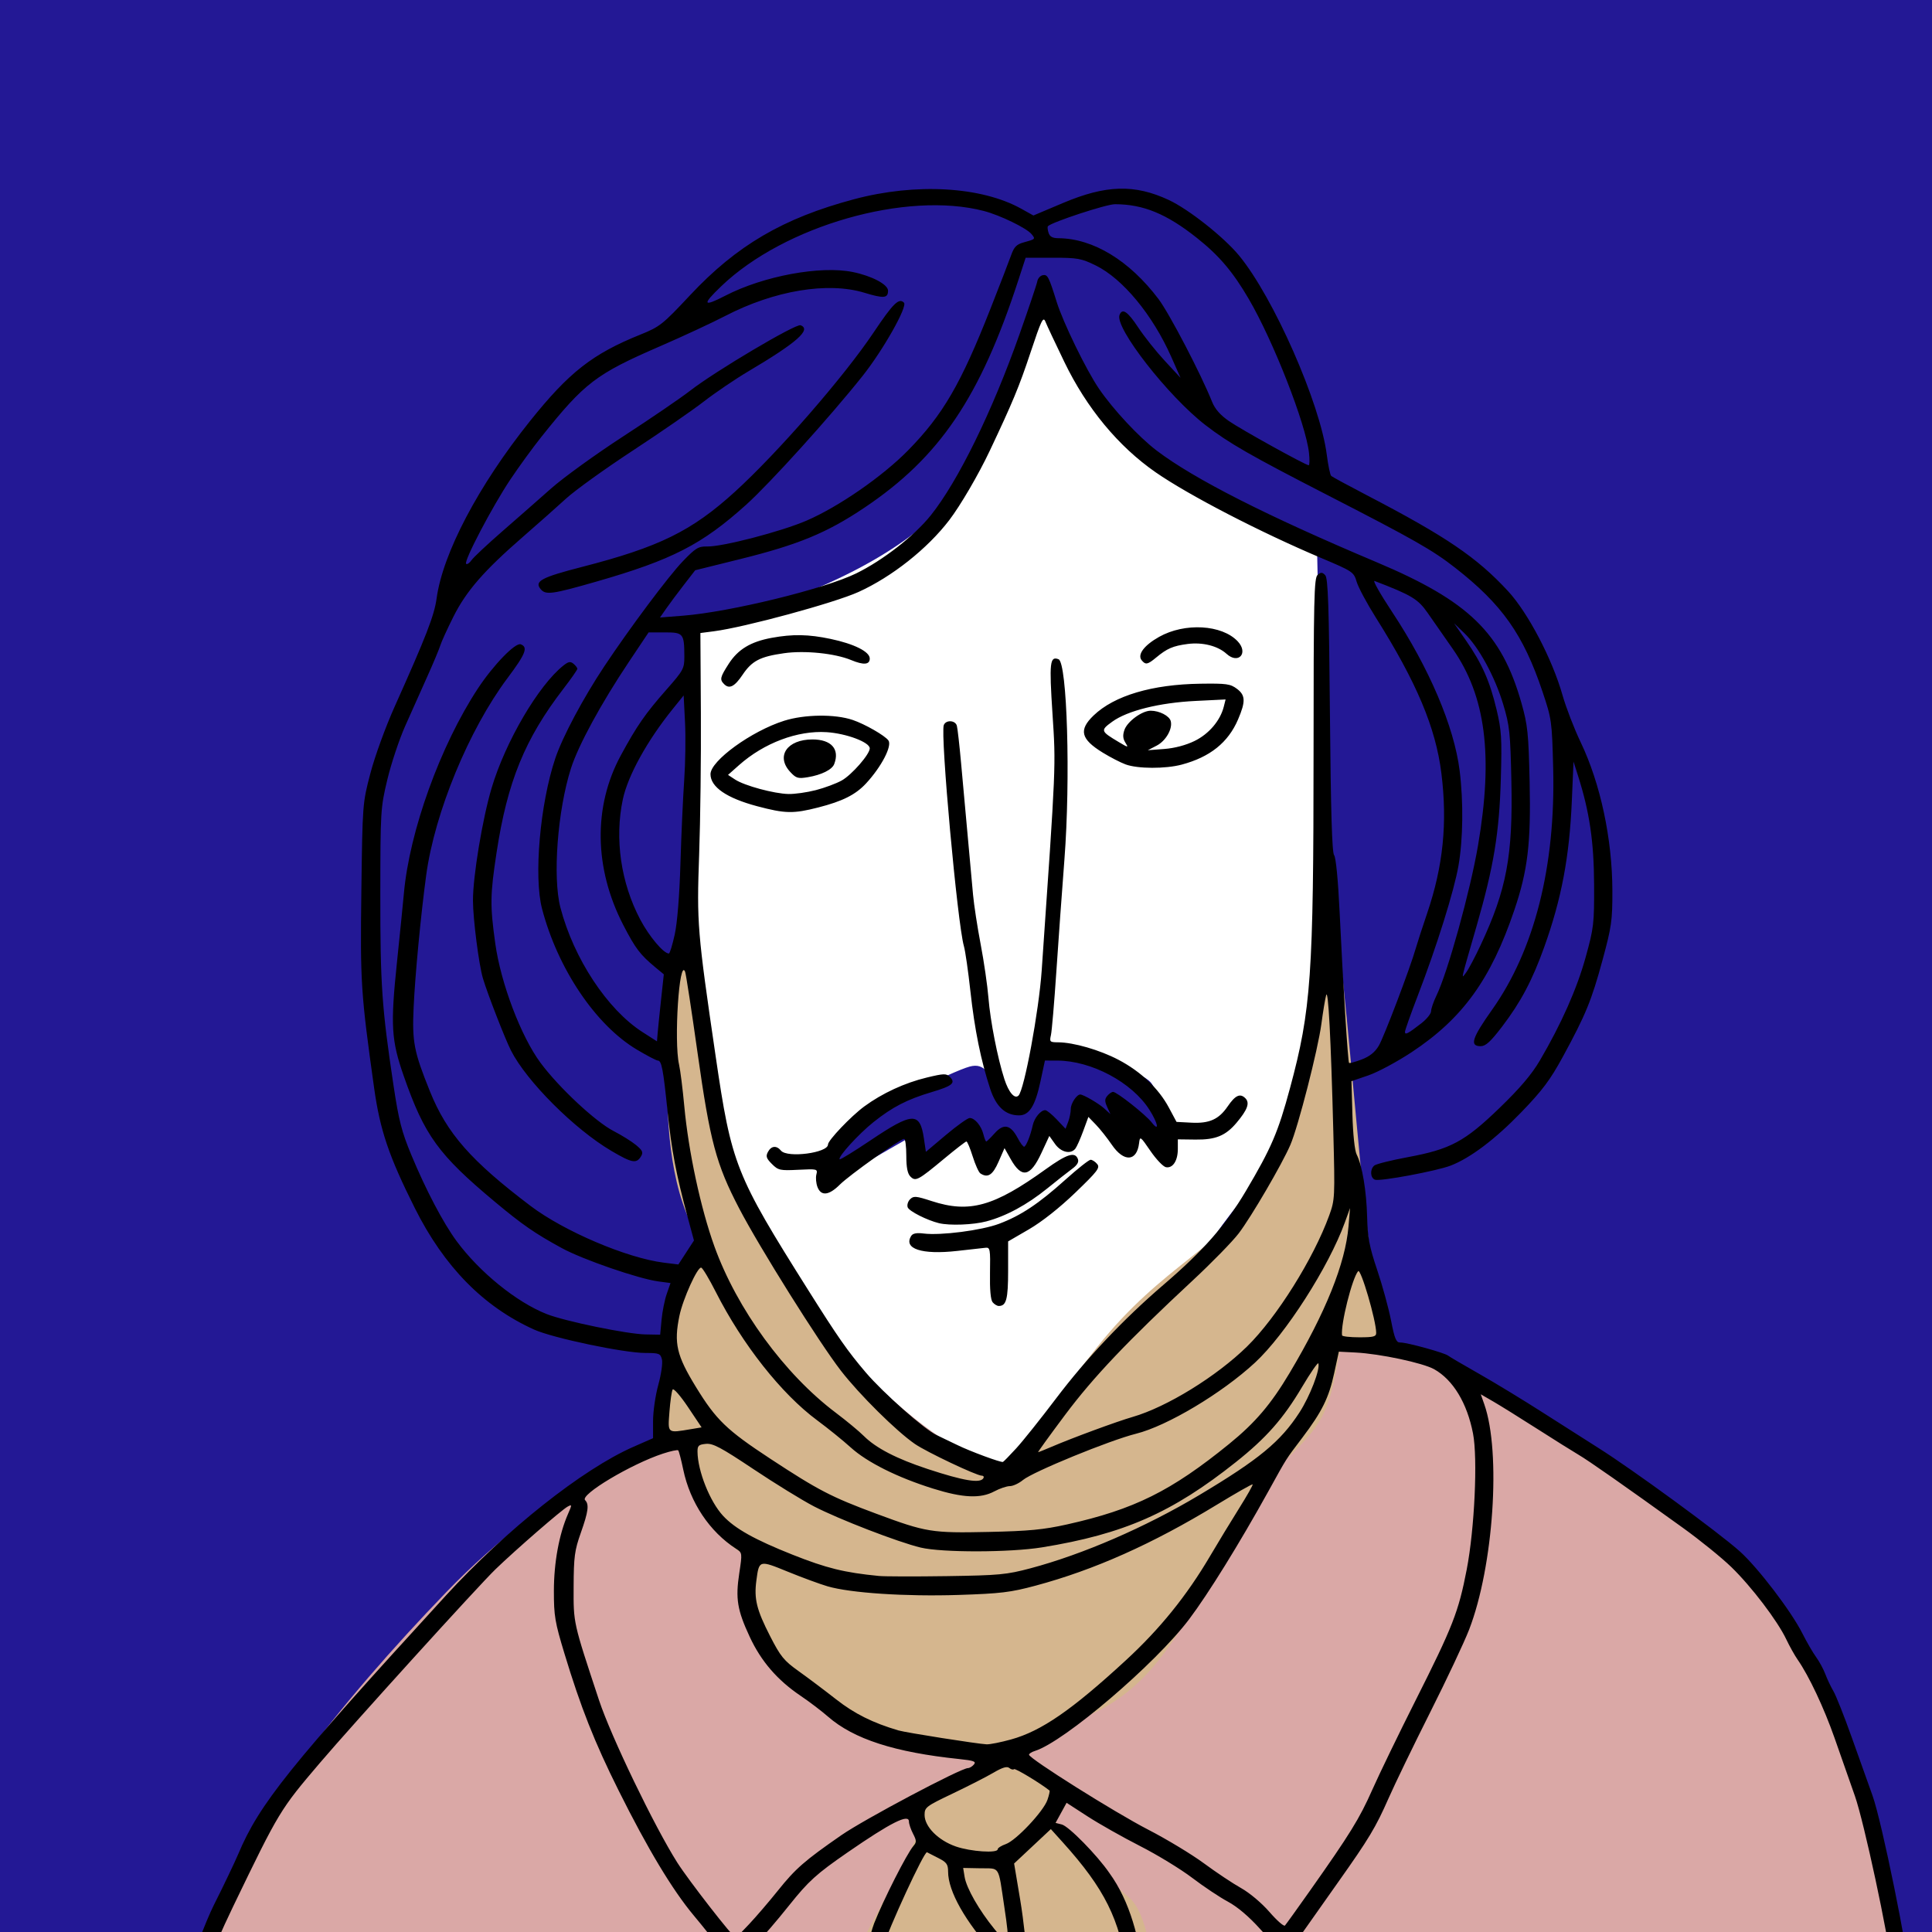 <?xml version="1.0" encoding="UTF-8" standalone="no"?>
<svg
   xmlns:dc="http://purl.org/dc/elements/1.1/"
   xmlns:cc="http://creativecommons.org/ns#"
   xmlns:rdf="http://www.w3.org/1999/02/22-rdf-syntax-ns#"
   xmlns:svg="http://www.w3.org/2000/svg"
   xmlns="http://www.w3.org/2000/svg"
   viewBox="0 0 740 740"
   height="740"
   width="740"
   id="svg2"
   version="1.1">
  <defs
     id="defs6" />
  <rect
     y="-36.059"
     x="-18.814"
     height="841.907"
     width="801.144"
     id="rect4557"
     style="fill:#231895;fill-opacity:1;stroke:none;stroke-width:37.795;stroke-linecap:square;stroke-miterlimit:4;stroke-dasharray:none;stroke-opacity:1" />
  <rect
     y="44.908"
     x="876.625"
     height="77.602"
     width="89.797"
     id="rect4500"
     style="fill:#bdb0d3;fill-opacity:1;stroke:none;stroke-width:37.795;stroke-linecap:square;stroke-miterlimit:4;stroke-dasharray:none;stroke-opacity:1" />
  <rect
     y="141.198"
     x="876.625"
     height="77.602"
     width="89.797"
     id="rect4500-9"
     style="fill:#afbcd0;fill-opacity:1;stroke:none;stroke-width:37.795;stroke-linecap:square;stroke-miterlimit:4;stroke-dasharray:none;stroke-opacity:1" />
  <rect
     y="237.488"
     x="876.625"
     height="77.602"
     width="89.797"
     id="rect4500-3"
     style="fill:#b5c5a5;fill-opacity:1;stroke:none;stroke-width:37.795;stroke-linecap:square;stroke-miterlimit:4;stroke-dasharray:none;stroke-opacity:1" />
  <rect
     y="333.777"
     x="876.625"
     height="77.602"
     width="89.797"
     id="rect4500-94"
     style="fill:#d8c88e;fill-opacity:1;stroke:none;stroke-width:37.795;stroke-linecap:square;stroke-miterlimit:4;stroke-dasharray:none;stroke-opacity:1" />
  <rect
     y="430.067"
     x="876.625"
     height="77.602"
     width="89.797"
     id="rect4500-8"
     style="fill:#d5b68e;fill-opacity:1;stroke:none;stroke-width:37.795;stroke-linecap:square;stroke-miterlimit:4;stroke-dasharray:none;stroke-opacity:1" />
  <rect
     y="526.357"
     x="876.625"
     height="77.602"
     width="89.797"
     id="rect4500-33"
     style="fill:#daa8a6;fill-opacity:1;stroke:none;stroke-width:37.795;stroke-linecap:square;stroke-miterlimit:4;stroke-dasharray:none;stroke-opacity:1" />
  <rect
     y="622.647"
     x="876.625"
     height="77.602"
     width="89.797"
     id="rect4500-33-4"
     style="fill:#3698e0;fill-opacity:1;stroke:none;stroke-width:37.795;stroke-linecap:square;stroke-miterlimit:4;stroke-dasharray:none;stroke-opacity:1" />
  <rect
     y="718.937"
     x="876.625"
     height="77.602"
     width="89.797"
     id="rect4500-33-4-9"
     style="fill:#231895;fill-opacity:1;stroke:none;stroke-width:37.795;stroke-linecap:square;stroke-miterlimit:4;stroke-dasharray:none;stroke-opacity:1" />
  <rect
     y="-36.059"
     x="-18.814"
     height="841.907"
     width="418.602"
     id="rect4557-3"
     style="fill:#000000;fill-opacity:0;stroke:none;stroke-width:27.32;stroke-linecap:square;stroke-miterlimit:4;stroke-dasharray:none;stroke-opacity:1" />
  <rect
     y="-36.059"
     x="-18.814"
     height="841.907"
     width="418.602"
     id="rect4557-3-9"
     style="fill:#231895;fill-opacity:1;stroke:none;stroke-width:27.32;stroke-linecap:square;stroke-miterlimit:4;stroke-dasharray:none;stroke-opacity:1" />
  <path
     style="opacity:1;fill:#231895;fill-opacity:1;stroke:none;stroke-width:1;stroke-linecap:butt;stroke-linejoin:miter;stroke-miterlimit:4;stroke-dasharray:none;stroke-dashoffset:0;stroke-opacity:1;paint-order:fill markers stroke"
     d="M 399.096,85.926 C 382.467,77.057 332.58,49.342 264.955,114.75 c -26.606,18.846 -47.67,13.303 -88.688,107.534 -41.018,94.231 -46.561,126.38 -37.692,171.833 8.869,45.453 8.869,60.973 32.149,84.254 23.281,23.281 11.086,42.127 75.385,39.91 64.299,-2.217 269.39,-62.082 298.213,-69.842 28.824,-7.76 50.996,-9.977 62.082,-64.299 11.086,-54.321 14.412,-73.168 0,-110.86 -14.412,-37.692 -37.692,-66.516 -96.448,-89.797 -6.652,-19.955 -9.977,-90.905 -54.321,-99.774 -44.344,-8.869 -56.539,2.217 -56.539,2.217 z"
     id="path4647" />
  <path
     style="opacity:1;fill:#daa8a6;fill-opacity:1;stroke:none;stroke-width:1;stroke-linecap:butt;stroke-linejoin:miter;stroke-miterlimit:4;stroke-dasharray:none;stroke-dashoffset:0;stroke-opacity:1;paint-order:fill markers stroke"
     d="m 260.254,548.729 c -9.407,4.703 -48.602,18.814 -89.364,61.144 -40.763,42.331 -78.39,89.364 -94.068,133.263 -15.678,43.898 -18.814,45.466 -14.11,51.737 4.703,6.271 669.449,1.568 669.449,1.568 0,0 -9.407,-98.771 -18.814,-117.585 -9.407,-18.814 -18.814,-68.983 -79.958,-108.178 -61.144,-39.195 -97.203,-61.144 -117.585,-61.144 -20.381,0 -255.551,39.195 -255.551,39.195 z"
     id="path4653" />
  <path
     style="opacity:1;fill:#ffffff;fill-opacity:1;stroke:none;stroke-width:1;stroke-linecap:butt;stroke-linejoin:miter;stroke-miterlimit:4;stroke-dasharray:none;stroke-dashoffset:0;stroke-opacity:1;paint-order:fill markers stroke"
     d="m 266.064,241.13 c -2.217,14.412 -2.217,74.276 -1.109,117.512 1.109,43.235 11.086,64.299 14.412,85.362 3.326,21.063 44.344,93.122 104.208,119.729 25.498,-27.715 67.625,-69.842 82.036,-90.905 14.412,-21.063 35.475,-37.692 38.801,-84.254 3.326,-46.561 0,-180.702 0,-180.702 0,0 -74.276,-32.149 -75.385,-39.91 -1.109,-7.76 -27.715,-50.996 -28.824,-56.539 -1.109,-5.543 -7.76,16.629 -15.52,39.91 -7.76,23.281 -15.52,62.082 -118.62,89.797 z"
     id="path4649" />
  <path
     style="opacity:1;fill:#d5b68e;fill-opacity:1;stroke:none;stroke-width:1;stroke-linecap:butt;stroke-linejoin:miter;stroke-miterlimit:4;stroke-dasharray:none;stroke-dashoffset:0;stroke-opacity:1;paint-order:fill markers stroke"
     d="m 260.521,356.425 c -1.109,13.303 -14.412,85.362 7.76,118.62 -1.109,8.869 -9.977,1.109 -12.195,32.149 -2.217,31.041 -6.652,37.692 -3.326,43.235 3.326,5.543 16.629,2.217 16.629,2.217 0,0 -11.086,6.652 -3.326,22.172 7.76,15.52 19.955,21.063 19.955,21.063 0,0 -7.76,13.303 4.434,33.258 12.195,19.955 32.149,35.475 60.973,39.91 28.824,4.434 33.258,2.217 19.955,9.977 -13.303,7.76 -19.955,7.76 -18.846,18.846 1.109,11.086 -62.082,100.883 -31.041,98.665 31.041,-2.217 119.729,4.434 119.729,4.434 0,0 5.543,-62.082 -8.869,-74.276 -14.412,-12.195 -28.824,-29.932 -28.824,-29.932 0,0 9.977,-6.652 2.217,-13.303 -7.76,-6.652 -25.498,-2.217 -17.738,-13.303 7.76,-11.086 29.932,-5.543 52.104,-29.932 22.172,-24.389 29.932,-59.864 48.778,-77.602 18.846,-17.738 19.955,-21.063 24.389,-45.453 6.652,-3.326 18.846,0 18.846,0 0,0 -4.434,-17.738 -7.76,-41.018 -3.326,-23.281 -9.977,-111.969 -13.303,-125.272 -7.76,46.561 -9.977,76.493 -26.606,101.991 -16.629,25.498 -38.801,31.041 -64.299,63.19 -25.498,32.149 -35.475,50.996 -35.475,50.996 0,0 -33.258,-13.303 -44.344,-26.606 -11.086,-13.303 -57.647,-74.276 -63.19,-103.1 -5.543,-28.824 -16.629,-80.928 -16.629,-80.928 z"
     id="path4651" />
  <path
     style="opacity:1;fill:#231895;fill-opacity:1;stroke:none;stroke-width:1;stroke-linecap:butt;stroke-linejoin:miter;stroke-miterlimit:4;stroke-dasharray:none;stroke-dashoffset:0;stroke-opacity:1;paint-order:fill markers stroke"
     d="m 317.614,441.787 c 14.966,-16.629 47.67,-31.595 53.767,-33.258 6.097,-1.663 7.206,3.326 12.195,8.869 4.989,5.543 6.097,12.749 9.423,4.989 3.326,-7.76 4.989,-18.292 4.989,-18.292 0,0 38.247,3.326 43.235,11.086 4.989,7.76 7.206,21.618 7.206,21.618 l -16.075,-10.532 -1.109,9.977 -15.52,-12.749 -7.206,14.966 -4.434,-8.314 -9.423,13.303 -7.206,-10.532 -13.303,9.977 -2.772,-8.869 -15.52,11.086 -5.543,-10.532 -29.932,17.183 z"
     id="path4655" />
  <path
     style="fill:#000000"
     d="m 59.93,802.331 c -0.831,-12.987 15.885,-60.494 21.959,-72.611 3.86,-7.7 8.06,-16.475 9.333,-19.5 8.136,-19.336 19.644,-33.668 79.583,-99.113 23.055,-25.173 52.301,-48.37 71.77,-56.926 l 7.561,-3.323 v -6.589 c 0,-3.624 0.905,-9.856 2.012,-13.849 1.107,-3.996 1.733,-8.37 1.392,-9.73 -0.569,-2.267 -1.091,-2.471 -6.338,-2.471 -8.246,0 -35.487,-5.729 -42.644,-8.968 -19.436,-8.796 -34.429,-24.07 -45.679,-46.532 -9.929,-19.826 -13.322,-29.841 -15.583,-46 -5.084,-36.331 -5.349,-40.43 -4.886,-75.563 0.44,-33.353 0.448,-33.466 3.471,-45.001 1.701,-6.491 5.771,-17.677 9.278,-25.5 12.118,-27.026 15.18,-34.921 16.07,-41.436 2.364,-17.303 16.035,-43.264 35.773,-67.937 14.951,-18.688 23.934,-25.727 42.27,-33.118 7.459,-3.007 8.515,-3.843 19.013,-15.061 17.91,-19.137 35.717,-29.562 62.851,-36.795 23.672,-6.311 48.774,-4.871 64.088,3.674 l 4.588,2.56 11.402,-4.813 c 16.397,-6.921 27.341,-7.231 40.422,-1.144 7.617,3.544 21.093,14.192 26.954,21.298 13.209,16.014 31.07,56.573 33.594,76.286 0.525,4.098 1.291,7.755 1.703,8.126 0.412,0.371 6.599,3.723 13.749,7.448 30.312,15.79 41.98,23.715 53.945,36.638 7.664,8.278 16.985,26.069 20.9,39.895 1.333,4.707 4.458,12.807 6.944,18 7.589,15.852 12.112,37.047 12.152,56.942 0.023,11.386 -0.312,13.744 -3.764,26.467 -4.214,15.535 -6.451,20.989 -15.187,37.033 -4.878,8.958 -7.842,12.916 -15.967,21.324 -9.966,10.313 -19.476,17.495 -27.023,20.41 -5.377,2.076 -27.114,6.129 -28.997,5.406 -1.828,-0.701 -1.974,-4.003 -0.241,-5.441 0.694,-0.576 6.431,-2.008 12.75,-3.183 16.455,-3.059 21.839,-5.945 35.234,-18.887 7.775,-7.512 12.285,-12.819 15.401,-18.126 8.23,-14.016 14.202,-27.472 17.533,-39.503 3.146,-11.367 3.318,-12.845 3.254,-28 -0.07,-16.368 -1.749,-27.736 -6.13,-41.5 l -1.751,-5.5 -0.644,15 c -0.924,21.506 -3.94,37.499 -10.563,56 -4.572,12.771 -8.983,21.101 -16.151,30.5 -4.4,5.768 -6.291,7.5 -8.193,7.5 -4.33,0 -3.377,-3.043 4.38,-13.994 16.244,-22.931 24.335,-54.946 23.379,-92.504 -0.459,-18.011 -0.567,-18.789 -4.089,-29.298 -7.321,-21.85 -15.467,-33.402 -33.465,-47.46 -8.7,-6.795 -15.606,-10.723 -49.206,-27.987 -29.295,-15.052 -37.467,-19.743 -46.421,-26.648 -14.254,-10.993 -34.788,-37.293 -32.919,-42.164 1.06,-2.763 3.086,-1.409 7.188,4.805 2.269,3.438 6.839,9.175 10.155,12.75 l 6.029,6.5 -3.544,-8 c -7.148,-16.133 -18.596,-29.982 -28.987,-35.065 -5.466,-2.674 -6.925,-2.935 -16.397,-2.935 h -10.397 l -2.769,8.5 c -14.658,45.002 -30.144,67.895 -59.031,87.269 -14.354,9.627 -25.257,14.134 -47.588,19.672 l -17.182,4.261 -4.378,5.649 c -2.408,3.107 -5.442,7.179 -6.744,9.05 l -2.366,3.402 8.926,-0.704 c 17.897,-1.412 54.068,-10.253 66.208,-16.183 10.208,-4.986 22.361,-14.448 28.608,-22.274 10.457,-13.099 23.45,-39.601 33.897,-69.142 3.598,-10.175 6.698,-19.395 6.889,-20.489 0.191,-1.094 1.124,-2.138 2.074,-2.321 1.853,-0.357 2.3,0.498 5.333,10.21 2.491,7.977 11.322,26.104 16.205,33.266 5.401,7.922 15.257,18.494 22.08,23.684 14.272,10.857 42.277,25.076 84.131,42.714 35.497,14.96 47.999,27.108 55.621,54.049 2.381,8.414 2.703,11.534 3.118,30.119 0.527,23.629 -0.714,33.993 -5.901,49.267 -8.987,26.467 -19.767,41.374 -39.238,54.26 -5.555,3.676 -13.025,7.686 -16.6,8.91 l -6.5,2.225 0.365,12.802 c 0.218,7.66 0.875,13.807 1.636,15.302 2.117,4.163 3.752,13.965 4.005,24 0.197,7.862 0.86,11.343 3.84,20.186 1.981,5.877 4.359,14.54 5.285,19.25 1.451,7.387 1.962,8.564 3.713,8.564 2.548,0 16.811,3.939 18.157,5.015 0.55,0.439 5.913,3.586 11.918,6.991 6.005,3.406 17.03,10.113 24.5,14.904 7.47,4.792 16.957,10.832 21.082,13.424 12.991,8.161 46.211,32.448 54.235,39.651 6.957,6.245 19.659,22.881 23.927,31.337 1.715,3.398 4.108,7.528 5.318,9.178 1.21,1.65 2.792,4.575 3.515,6.5 0.723,1.925 2.117,4.857 3.096,6.516 0.98,1.659 4.106,9.534 6.947,17.5 2.841,7.966 6.463,18.115 8.049,22.552 3.577,10.008 13.705,59.833 14.571,71.683 l -0.928,40.89 h -3.088 c -3.401,0 -1.617,-31.483 -3.198,-46.64 -1.287,-12.338 -10.613,-55.833 -14.107,-65.794 -1.969,-5.613 -5.474,-15.605 -7.79,-22.206 -4.071,-11.604 -9.823,-23.816 -14.133,-30.006 -1.147,-1.647 -3.12,-5.176 -4.386,-7.841 -3.356,-7.069 -13.331,-20.184 -21.032,-27.653 -3.686,-3.575 -12.056,-10.352 -18.599,-15.061 -22.894,-16.474 -35.93,-25.602 -39.897,-27.937 -2.2,-1.295 -9.4,-5.806 -16,-10.026 -6.6,-4.22 -14.131,-8.905 -16.736,-10.411 l -4.736,-2.739 1.352,3.837 c 6.488,18.41 3.549,62.061 -5.81,86.296 -1.86,4.817 -8.567,19.059 -14.904,31.65 -6.337,12.59 -13.527,27.444 -15.976,33.007 -4.891,11.106 -7.49,15.429 -19.272,32.057 -4.354,6.145 -10.149,14.357 -12.878,18.25 -6.726,9.594 -8.161,9.566 -17.052,-0.328 -4.24,-4.718 -8.71,-8.505 -12.32,-10.436 -3.117,-1.667 -9.267,-5.769 -13.667,-9.116 -4.4,-3.347 -13.4,-8.836 -20,-12.199 -6.6,-3.363 -15.626,-8.461 -20.057,-11.331 l -8.057,-5.217 -2.111,3.853 -2.111,3.853 2.393,0.601 c 2.658,0.667 13.531,11.749 18.178,18.527 16.162,22.232 13.787,57.055 16.132,78.045 l 0.587,5.25 h -3.534 c -2.15,0 -3.542,-0.489 -3.554,-1.25 -0.011,-0.688 -2.045,-38.402 -2.827,-44.177 -2.704,-19.966 -8.568,-31.775 -24.61,-49.559 l -4.571,-5.067 -7.036,6.59 -7.036,6.59 2.342,13.972 c 1.288,7.685 2.643,19.935 3.011,27.222 l 0.115,47.894 h -3.654 -3.654 l 0.554,-41.124 v -6.48 l -6.125,-6.758 c -11.302,-12.471 -17.875,-24.095 -17.875,-31.607 0,-2.812 -0.558,-3.588 -3.75,-5.213 -2.062,-1.05 -4.01,-2.045 -4.327,-2.211 -1.021,-0.534 -14.651,28.971 -17.294,37.435 -1.406,4.502 -3.1,11.139 -3.765,14.75 -1.203,6.529 -7.602,40.654 -10.911,40.654 -1.83,0 -3.327,-0.338 -3.326,-0.75 0.01,-3.007 12.108,-57.446 15.022,-64.811 3.667,-9.266 12.533,-26.729 15.072,-29.688 1.236,-1.439 1.216,-2.062 -0.148,-4.7 -0.865,-1.673 -1.573,-3.769 -1.573,-4.658 0,-3.104 -6.96,0.398 -23.5,11.822 -11.918,8.232 -14.953,10.979 -22.314,20.196 -10.44,13.072 -18.581,21.463 -20.842,21.482 -1.434,0.012 -3.308,-1.573 -5.596,-4.732 -1.892,-2.612 -6.453,-8.35 -10.136,-12.75 -8.196,-9.792 -17.665,-25.542 -28.858,-48 -9.216,-18.491 -14.437,-31.697 -20.702,-52.364 -3.648,-12.034 -4.051,-14.422 -4.043,-24 0.01,-10.855 1.987,-21.644 5.399,-29.441 1.587,-3.625 1.581,-3.759 -0.121,-2.846 -2.257,1.211 -19.906,16.54 -27.637,24.003 -6.527,6.301 -54.665,59.382 -67.243,74.148 -15.295,17.956 -15.6,18.46 -33.247,55 -4.383,9.075 -8.702,19.032 -9.599,22.127 -0.897,3.095 -2.515,6.427 -3.596,7.405 -1.081,0.978 -1.965,2.572 -1.965,3.541 0,3.482 -8.41,40.125 -11.313,40.125 -1.591,0 -2.855,-0.49 -2.893,-1.087 z M 384.686,730.437 c -2.438,-16.244 -1.488,-14.698 -9.126,-14.843 l -6.646,-0.126 0.552,3.401 c 0.705,4.342 5.509,12.743 11.48,20.073 5.666,6.956 5.96,6.287 3.74,-8.505 z m -97.732,6.533 c 2.713,-2.888 7.667,-8.666 11.011,-12.842 6.746,-8.425 10.216,-11.455 24.301,-21.216 8.792,-6.093 45.775,-25.692 48.48,-25.692 0.63,0 1.661,-0.622 2.291,-1.381 0.948,-1.143 -0.024,-1.503 -5.628,-2.087 -24.728,-2.576 -40.42,-7.649 -50.274,-16.254 -2.475,-2.161 -7.2,-5.751 -10.5,-7.976 -8.905,-6.006 -15.131,-13.228 -19.488,-22.605 -4.767,-10.26 -5.472,-14.569 -3.987,-24.362 1.164,-7.678 1.148,-7.808 -1.172,-9.302 -10.201,-6.571 -17.658,-17.736 -20.292,-30.383 -0.785,-3.767 -1.653,-7.076 -1.929,-7.352 -0.276,-0.276 -2.894,0.282 -5.817,1.24 -12.197,3.997 -31.906,15.771 -29.847,17.83 1.61,1.61 1.247,4.377 -1.651,12.557 -2.367,6.684 -2.69,9.105 -2.739,20.575 -0.06,14.153 -0.239,13.356 9.729,43.5 4.589,13.878 21.199,48.342 29.965,62.175 4.28,6.753 21.448,28.825 22.421,28.825 0.106,0 2.413,-2.362 5.125,-5.25 z m 214.771,-12.75 c 15.4,-21.82 18.996,-27.645 23.895,-38.703 2.631,-5.939 10.109,-21.372 16.617,-34.297 14.241,-28.279 16.407,-33.82 19.54,-50 3.017,-15.579 4.272,-42.636 2.42,-52.178 -2.26,-11.643 -7.629,-20.524 -14.865,-24.591 -4.322,-2.429 -20.783,-5.93 -30.112,-6.404 l -6.416,-0.326 -1.788,8.279 c -2.022,9.367 -4.652,14.693 -12.16,24.628 -6.636,8.781 -5.636,7.202 -13.054,20.593 -11.143,20.112 -22.966,39.204 -30.346,49 -12.835,17.038 -47.874,46.955 -59.069,50.435 -1.238,0.385 -2.25,1.036 -2.25,1.447 0,1.446 32.9,22.133 45.626,28.689 7.081,3.648 16.699,9.457 21.374,12.91 4.675,3.453 11.073,7.717 14.218,9.476 3.282,1.835 7.924,5.744 10.896,9.174 2.848,3.287 5.51,5.615 5.915,5.173 0.406,-0.442 4.708,-6.429 9.56,-13.304 z m -119.589,-15.902 c 0,-0.496 1.401,-1.391 3.114,-1.988 3.919,-1.366 14.42,-12.517 15.941,-16.927 0.629,-1.824 0.987,-3.442 0.794,-3.595 -3.581,-2.849 -13.153,-8.617 -13.585,-8.186 -0.32,0.32 -1.138,0.119 -1.818,-0.446 -0.883,-0.733 -2.628,-0.21 -6.092,1.823 -2.67,1.568 -9.692,5.156 -15.604,7.974 -10.226,4.875 -10.75,5.274 -10.75,8.2 0,4.481 5.234,9.748 12.011,12.087 5.682,1.961 15.989,2.643 15.989,1.058 z m 5.114,-42.062 c 11.619,-3.22 23.297,-11.273 43.99,-30.336 13.051,-12.023 23.32,-24.734 32.279,-39.958 2.998,-5.095 7.966,-13.269 11.04,-18.164 3.073,-4.895 5.431,-9.058 5.238,-9.25 -0.192,-0.192 -6.382,3.326 -13.755,7.818 -24.617,14.997 -46.882,24.935 -69.406,30.979 -9.616,2.58 -13.328,3.027 -29.5,3.553 -20.239,0.658 -41.431,-0.737 -50.17,-3.304 -2.932,-0.861 -9.77,-3.377 -15.196,-5.592 -11.049,-4.51 -11.014,-4.519 -12.062,3.379 -0.935,7.046 0.085,11.185 5.233,21.244 4.035,7.884 5.298,9.434 11.002,13.5 3.544,2.527 9.971,7.361 14.283,10.743 7.045,5.526 14.091,9.041 23.91,11.928 2.842,0.836 30.316,5.165 33.763,5.321 1.244,0.056 5.452,-0.782 9.351,-1.862 z m 7.386,-65.544 c 20.12,-5.346 44.063,-15.727 64.69,-28.048 22.873,-13.662 31.138,-20.475 38.378,-31.633 4.018,-6.193 8.021,-16.568 7.258,-18.812 -0.18,-0.529 -2.999,3.547 -6.265,9.058 -7.149,12.061 -13.687,19.48 -25.325,28.736 -24.449,19.445 -42.957,27.586 -74.25,32.661 -12.295,1.994 -38.3,2.04 -46.486,0.082 -8.581,-2.052 -31.41,-10.869 -40.906,-15.798 -4.452,-2.311 -14.848,-8.709 -23.103,-14.219 -12.486,-8.334 -15.554,-9.966 -18.25,-9.705 -2.78,0.269 -3.237,0.696 -3.216,3 0.067,7.404 4.746,19.135 9.797,24.566 4.57,4.913 12.135,9.142 26.678,14.914 12.987,5.154 19.77,6.823 33,8.117 2.2,0.215 13.9,0.244 26,0.065 20.036,-0.297 22.893,-0.564 32,-2.984 z m 14,-16.807 c 25.771,-5.75 39.932,-12.778 62.166,-30.852 9.986,-8.118 16,-15.18 23.157,-27.194 13.827,-23.212 21.346,-41.931 22.549,-56.14 l 0.593,-7 -1.992,5.5 c -6.157,17.005 -22.761,42.913 -34.42,53.707 -12.654,11.715 -33.619,24.245 -45.553,27.224 -10.054,2.51 -39.464,14.549 -43.327,17.737 -1.555,1.283 -3.811,2.332 -5.015,2.332 -1.204,0 -3.867,0.9 -5.92,2 -5.296,2.838 -12.03,2.537 -23.492,-1.051 -13.671,-4.28 -25.248,-10.063 -31.526,-15.749 -2.949,-2.671 -8.728,-7.345 -12.843,-10.388 -13.701,-10.132 -28.637,-29.048 -38.874,-49.232 -2.488,-4.906 -4.981,-9.072 -5.539,-9.258 -1.394,-0.465 -7.039,11.992 -8.374,18.478 -2.16,10.495 -1.084,15.128 6.324,27.218 7.726,12.61 11.783,16.523 28.529,27.519 18.375,12.066 23.302,14.622 40.556,21.033 19.151,7.117 21.197,7.449 43,6.979 15.452,-0.333 21.054,-0.868 30,-2.864 z m -32,-17.685 c 0.34,-0.55 0.076,-1 -0.585,-1 -2.01,0 -21.133,-9.063 -25.607,-12.137 -7.092,-4.872 -21.272,-18.913 -28.379,-28.102 -8.339,-10.781 -31.127,-47.137 -38.95,-62.142 -8.821,-16.918 -11.157,-25.655 -15.942,-59.618 -2.286,-16.225 -4.425,-30.175 -4.754,-31 -2.239,-5.619 -4.349,26.56 -2.329,35.5 0.497,2.2 1.403,9.4 2.012,16 1.6,17.328 6.284,39.125 11.537,53.692 8.64,23.961 26.831,48.893 46.464,63.684 4.106,3.093 8.944,7.102 10.751,8.909 4.643,4.641 12.591,8.751 24.505,12.67 13.698,4.506 20.032,5.561 21.278,3.545 z m 12.625,-11.5 c 2.522,-2.75 9.352,-11.3 15.176,-19 11.676,-15.436 25.899,-30.489 41.206,-43.612 15.269,-13.091 23.771,-22.77 31.558,-35.928 9.79,-16.544 12.335,-22.481 16.916,-39.46 8.072,-29.917 8.989,-43.011 9.006,-128.628 0.012,-58.952 0.192,-66.776 1.564,-67.914 1.27,-1.054 1.794,-1.031 2.9,0.128 1.085,1.137 1.44,11.66 1.811,53.645 0.326,36.838 0.796,52.633 1.596,53.597 0.684,0.824 1.521,9.463 2.108,21.769 1.341,28.075 3.173,57.323 3.619,57.798 0.204,0.217 2.377,-0.372 4.829,-1.308 3.093,-1.181 5.104,-2.797 6.568,-5.278 2.007,-3.402 12.06,-29.891 14.159,-37.308 0.545,-1.925 2.517,-8 4.383,-13.5 6.111,-18.011 7.783,-34.506 5.428,-53.526 -2.162,-17.453 -9.486,-34.852 -25.106,-59.636 -3.41,-5.411 -6.715,-11.579 -7.344,-13.707 -1.114,-3.769 -1.468,-4.007 -13.572,-9.118 -23.331,-9.853 -50.81,-24.078 -63.428,-32.834 -14.266,-9.9 -26.394,-24.547 -34.926,-42.178 -3.46,-7.15 -6.733,-14.115 -7.274,-15.478 -0.865,-2.18 -1.562,-0.738 -5.8,12 -4.287,12.887 -6.776,18.878 -15.567,37.478 -4.28,9.056 -11.204,20.909 -15.48,26.5 -8.386,10.967 -21.952,21.708 -34.74,27.508 -9.265,4.202 -43.578,13.53 -55.399,15.061 l -5.185,0.671 0.185,30.63 c 0.102,16.846 -0.194,41.205 -0.657,54.13 -0.947,26.406 -0.686,29.606 6.301,77.243 6.12,41.722 7.54,45.311 35.525,89.757 11.335,18.003 15.037,23.299 21.964,31.427 6.802,7.981 22.512,21.859 27.232,24.057 2.101,0.978 5.62,2.669 7.82,3.758 4.774,2.362 16.784,6.808 17.519,6.485 0.286,-0.125 2.583,-2.478 5.106,-5.228 z m -9.063,-55.925 c -0.763,-0.919 -1.12,-4.912 -1.006,-11.25 0.163,-9.052 0.03,-9.809 -1.69,-9.623 -1.027,0.111 -5.917,0.657 -10.867,1.214 -13.591,1.528 -20.744,-0.824 -17.6,-5.789 0.592,-0.934 2.104,-1.216 4.735,-0.881 6.517,0.83 22.162,-1.187 28.912,-3.728 8.352,-3.144 15.111,-7.64 25.416,-16.908 4.655,-4.186 8.987,-7.611 9.628,-7.611 0.64,0 1.772,0.732 2.514,1.626 1.187,1.431 0.178,2.754 -8.39,10.994 -6.029,5.799 -12.783,11.136 -17.727,14.009 l -7.988,4.641 v 11.165 c 0,10.983 -0.681,13.565 -3.578,13.565 -0.648,0 -1.71,-0.641 -2.36,-1.425 z m -20.562,-30.293 c -4.536,-1.102 -11.398,-4.573 -11.965,-6.052 -0.335,-0.872 0.072,-2.266 0.904,-3.098 1.35,-1.35 2.24,-1.276 8.287,0.692 14.456,4.705 23.821,2.093 43.629,-12.169 8.142,-5.862 11.246,-6.858 12.357,-3.962 0.446,1.162 -0.229,2.338 -2.154,3.75 -1.542,1.131 -5.861,4.532 -9.598,7.557 -7.734,6.261 -15.723,10.585 -23.27,12.594 -5.028,1.339 -14.1,1.681 -18.19,0.688 z m -46.526,-13.851 c -0.537,-1.413 -0.728,-3.561 -0.424,-4.772 0.539,-2.147 0.364,-2.193 -6.938,-1.824 -6.982,0.353 -7.667,0.202 -10.09,-2.221 -2.139,-2.139 -2.409,-2.955 -1.526,-4.606 1.274,-2.381 3.28,-2.584 5.004,-0.507 2.407,2.9 18,0.872 18,-2.341 0,-1.599 8.832,-10.865 13.903,-14.588 6.894,-5.061 15.486,-9.033 23.932,-11.064 6.59,-1.585 7.491,-1.608 8.868,-0.232 2.307,2.307 0.927,3.452 -6.994,5.808 -9.375,2.788 -15.025,5.703 -22.294,11.503 -5.747,4.586 -13.762,13.402 -12.935,14.228 0.225,0.225 5.497,-3.012 11.714,-7.193 16.229,-10.914 19.019,-11.024 20.539,-0.808 l 0.766,5.145 7.693,-6.479 c 4.231,-3.563 8.324,-6.479 9.095,-6.479 1.939,0 4.422,2.959 5.243,6.25 0.378,1.512 0.869,2.75 1.092,2.75 0.223,0 1.663,-1.408 3.201,-3.128 3.439,-3.849 6.063,-3.355 8.758,1.649 1.03,1.913 2.167,3.479 2.525,3.479 0.744,0 2.453,-4.219 3.314,-8.18 0.624,-2.87 3.048,-5.82 4.783,-5.82 0.583,0 2.575,1.606 4.427,3.569 l 3.366,3.569 1.002,-2.635 c 0.551,-1.449 1.002,-3.698 1.002,-4.998 0,-2.067 2.262,-5.506 3.621,-5.506 1.196,0 7.106,3.441 9.217,5.367 l 2.338,2.133 -1.235,-2.72 c -0.987,-2.173 -0.98,-3.028 0.034,-4.25 0.698,-0.841 1.699,-1.53 2.223,-1.53 1.437,0 12.374,8.641 14.734,11.641 3.117,3.962 2.535,0.487 -0.798,-4.769 -6.684,-10.54 -22.211,-18.828 -35.336,-18.861 l -4.701,-0.012 -1.743,8.112 c -1.999,9.301 -4.276,12.889 -8.177,12.884 -5.207,-0.007 -8.784,-3.299 -11.047,-10.166 -3.544,-10.752 -5.975,-22.735 -7.572,-37.331 -0.843,-7.7 -1.966,-15.494 -2.495,-17.321 -2.459,-8.479 -9.07,-81.111 -7.706,-84.665 0.798,-2.081 4.397,-1.911 5.002,0.236 0.271,0.963 0.999,7.375 1.618,14.25 0.618,6.875 1.763,19.475 2.543,28 0.78,8.525 1.701,18.65 2.046,22.5 0.345,3.85 1.66,12.4 2.921,19 1.262,6.6 2.6,15.825 2.976,20.5 0.713,8.89 3.525,23.205 6.123,31.173 1.651,5.064 3.939,7.706 5.399,6.235 2.219,-2.237 7.792,-32.327 8.873,-47.908 5.535,-79.767 5.459,-77.958 4.134,-98.317 -1.282,-19.695 -1.008,-22.171 2.311,-20.897 3.325,1.276 4.637,45.839 2.258,76.714 -0.911,11.825 -2.305,31.175 -3.097,43 -0.793,11.825 -1.724,22.738 -2.069,24.25 -0.588,2.578 -0.417,2.751 2.739,2.765 5.942,0.026 15.965,2.928 23.145,6.701 8.52,4.477 15.357,10.962 19.277,18.284 l 2.945,5.5 5.706,0.299 c 6.861,0.359 10.492,-1.269 13.872,-6.219 2.926,-4.285 4.782,-5.148 6.777,-3.153 1.789,1.789 0.865,4.376 -3.351,9.387 -4.194,4.985 -8.027,6.555 -15.754,6.457 l -6.75,-0.086 v 3.717 c 0,4.491 -1.941,7.449 -4.558,6.946 -1.059,-0.204 -3.729,-3.004 -5.934,-6.222 -3.888,-5.675 -4.019,-5.765 -4.347,-2.988 -0.837,7.082 -5.822,7.385 -10.432,0.634 -1.776,-2.601 -4.525,-6.068 -6.108,-7.705 l -2.878,-2.976 -2.003,5.455 c -1.102,3 -2.449,6.018 -2.994,6.705 -1.797,2.267 -5.497,1.408 -7.787,-1.808 l -2.178,-3.058 -3.037,6.537 c -4.268,9.185 -7.549,9.828 -11.776,2.307 l -2.349,-4.179 -2.29,5.225 c -2.239,5.108 -4.115,6.311 -6.957,4.46 -0.621,-0.404 -1.94,-3.322 -2.933,-6.485 -0.993,-3.163 -2.075,-5.75 -2.406,-5.75 -0.331,0 -4.149,2.95 -8.485,6.555 -10.069,8.371 -10.991,8.86 -12.979,6.872 -1.101,-1.1 -1.569,-3.491 -1.569,-7.998 0,-3.536 -0.377,-6.429 -0.837,-6.429 -1.463,0 -21.013,13.917 -24.626,17.53 -4.171,4.171 -7.199,4.49 -8.563,0.901 z m -23.135,-145.86 c -11.657,-3.106 -17.839,-7.355 -17.839,-12.262 0,-5.128 15.64,-16.48 28.174,-20.45 7.854,-2.487 19.493,-2.628 26.297,-0.318 4.69,1.592 12.34,5.979 13.677,7.843 1.493,2.081 -2.684,10.113 -8.557,16.453 -4.013,4.332 -8.981,6.832 -18.332,9.224 -9.535,2.439 -12.673,2.373 -23.421,-0.491 z m 22.517,-6.156 c 3.379,-0.872 7.84,-2.534 9.912,-3.694 3.845,-2.152 10.733,-10.043 10.733,-12.296 0,-2.355 -8.963,-5.723 -16.519,-6.208 -11.108,-0.713 -23.975,4.126 -33.537,12.611 l -4.231,3.754 2.736,1.793 c 3.568,2.338 14.874,5.399 20.406,5.526 2.396,0.055 7.121,-0.614 10.5,-1.486 z m -9.826,-6.978 c -5.575,-6.016 -1.194,-12.425 8.498,-12.433 7.266,-0.006 10.553,3.714 8.351,9.451 -0.818,2.131 -4.87,4.141 -10.1,5.01 -3.77,0.626 -4.491,0.409 -6.75,-2.028 z m 128.45,-2.876 c -1.937,-0.714 -5.881,-2.75 -8.766,-4.525 -8.408,-5.174 -9.259,-8.668 -3.463,-14.227 7.913,-7.59 22.399,-11.893 40.907,-12.152 10.016,-0.14 11.482,0.067 14.014,1.98 3.25,2.456 3.329,4.861 0.387,11.724 -3.782,8.822 -10.721,14.384 -21.559,17.279 -6.252,1.67 -16.882,1.631 -21.521,-0.08 z m 26.453,-8.984 c 5.49,-2.686 9.832,-7.795 11.176,-13.152 l 0.687,-2.737 -11.497,0.566 c -13.859,0.683 -26.096,3.73 -31.92,7.949 -4.597,3.33 -4.504,3.622 2.469,7.783 3.736,2.23 3.809,2.235 2.54,0.203 -0.942,-1.509 -1.035,-2.865 -0.334,-4.86 1.14,-3.242 6.744,-7.33 10.048,-7.33 3.346,0 7.159,1.975 7.684,3.98 0.775,2.962 -1.874,7.566 -5.408,9.4 l -3.377,1.752 6.306,-0.476 c 3.954,-0.299 8.291,-1.447 11.626,-3.079 z m -180.203,-21.748 c -1.766,-1.766 -1.576,-2.614 1.749,-7.795 3.551,-5.534 8.41,-8.471 16.456,-9.946 8.05,-1.476 14.105,-1.368 22.523,0.403 9.074,1.909 15.043,4.897 15.043,7.529 0,2.378 -2.339,2.568 -7.128,0.579 -6.192,-2.572 -17.739,-3.753 -25.685,-2.626 -9.202,1.305 -12.311,2.92 -15.895,8.256 -3.051,4.544 -5.083,5.579 -7.062,3.599 z m 159.946,-9.118 c -1.79,-2.157 0.852,-5.731 6.65,-8.993 9.821,-5.525 24.074,-4.712 30.115,1.718 4.221,4.494 0.263,8.913 -4.279,4.778 -3.352,-3.052 -9.214,-4.531 -14.945,-3.77 -5.598,0.743 -7.846,1.714 -12.043,5.205 -3.245,2.699 -4.016,2.848 -5.498,1.062 z m -34.541,301.231 c 8.059,-3.455 24.954,-9.681 31.076,-11.453 13.074,-3.784 32.093,-15.498 43.822,-26.989 11.303,-11.074 25.468,-33.678 31.448,-50.184 2.178,-6.011 2.222,-6.908 1.576,-32 -0.925,-35.985 -1.944,-55.286 -2.759,-52.316 -0.378,1.375 -1.197,6.325 -1.82,11 -1.317,9.88 -8.866,39.306 -11.874,46.286 -3.194,7.41 -14.963,27.577 -19.782,33.896 -2.383,3.125 -10.293,11.225 -17.577,18 -25.039,23.289 -38.082,37.027 -48.958,51.568 -5.862,7.838 -10.499,14.25 -10.305,14.25 0.194,0 2.513,-0.926 5.153,-2.058 z m -138.089,-6.767 4.045,-0.676 -5.214,-7.786 c -2.87,-4.287 -5.511,-7.305 -5.875,-6.717 -0.364,0.588 -0.915,4.43 -1.226,8.536 -0.637,8.417 -0.932,8.18 8.269,6.643 z m 262.43,-36.926 c -0.068,-4.883 -5.906,-24.777 -6.918,-23.579 -2.311,2.735 -6.728,20.362 -6.158,24.579 0.056,0.412 3.026,0.75 6.601,0.75 5.533,0 6.496,-0.26 6.476,-1.75 z m -273.715,-5 c 0.296,-3.163 1.189,-7.614 1.985,-9.892 l 1.446,-4.142 -4.618,-0.613 c -7.617,-1.01 -29.021,-8.396 -37.057,-12.787 -10.309,-5.633 -15.039,-8.903 -25.517,-17.644 -21.708,-18.11 -27.021,-25.434 -34.984,-48.226 -4.783,-13.689 -5.128,-19.405 -2.623,-43.447 1.146,-11 2.345,-22.925 2.665,-26.5 2.135,-23.871 13.983,-56.688 28.341,-78.5 5.917,-8.989 14.38,-17.714 16.423,-16.93 2.882,1.106 1.888,3.641 -5.075,12.94 -14.786,19.746 -27.897,51.527 -31.142,75.489 -2.057,15.183 -4.249,38.223 -4.811,50.555 -0.608,13.343 0.095,16.978 6.223,32.189 6.511,16.161 15.717,26.648 38.591,43.959 12.813,9.697 36.905,19.953 50.989,21.706 l 5.597,0.697 2.986,-4.591 2.986,-4.591 -2.357,-8.712 c -4.431,-16.377 -6.24,-25.878 -7.768,-40.793 -1.664,-16.24 -2.275,-19.419 -3.733,-19.419 -0.527,0 -4.106,-1.87 -7.952,-4.155 -15.819,-9.398 -30.361,-30.98 -36.38,-53.99 -3.223,-12.321 -0.764,-40.21 5.081,-57.621 2.752,-8.199 10.641,-23.011 18.765,-35.235 9.763,-14.688 24.641,-34.589 30.088,-40.244 4.89,-5.077 5.971,-5.734 9.311,-5.654 5.842,0.139 28.359,-5.72 38.06,-9.902 12.291,-5.299 29.131,-16.951 38.896,-26.913 13.348,-13.617 20.215,-25.425 31.571,-54.287 3.571,-9.075 7.127,-18.287 7.902,-20.471 1.14,-3.21 2.076,-4.153 4.88,-4.92 4.459,-1.219 4.5,-1.264 2.922,-3.166 -1.926,-2.32 -12.068,-7.238 -18.248,-8.847 -29.66,-7.725 -76.359,5.636 -100.532,28.765 -7.513,7.189 -7.12,8.135 1.526,3.67 14.598,-7.539 36.421,-11.587 48.801,-9.053 7.331,1.5 13.5,4.767 13.5,7.148 0,2.915 -1.606,3.052 -9.101,0.776 -14.016,-4.257 -34.468,-0.841 -53.238,8.893 -5.039,2.613 -16.291,7.844 -25.005,11.624 -24.55,10.649 -28.826,13.913 -45.409,34.664 -3.261,4.08 -8.636,11.468 -11.944,16.418 -6.872,10.281 -17.876,31.26 -16.905,32.23 0.357,0.357 1.288,-0.263 2.069,-1.378 0.781,-1.115 6.027,-6.038 11.659,-10.94 5.632,-4.902 14.095,-12.332 18.807,-16.511 4.712,-4.179 17.118,-13.149 27.568,-19.932 10.45,-6.784 22.046,-14.697 25.768,-17.586 9.655,-7.492 40.418,-25.717 42.233,-25.021 4.269,1.638 -1.398,6.638 -20.001,17.65 -4.95,2.93 -12.651,8.152 -17.113,11.605 -4.462,3.453 -16.745,11.935 -27.294,18.848 -10.55,6.914 -21.996,15.15 -25.436,18.303 -3.44,3.153 -10.879,9.75 -16.53,14.66 -14.888,12.937 -21.669,20.729 -26.602,30.572 -2.343,4.675 -4.6,9.625 -5.015,11 -0.415,1.375 -2.677,6.775 -5.025,12 -2.348,5.225 -6.146,13.725 -8.438,18.888 -2.293,5.163 -5.364,14.388 -6.825,20.5 -2.593,10.846 -2.658,11.903 -2.688,44.112 -0.033,34.377 0.585,43.319 5.047,73 2.017,13.417 3.118,17.718 6.824,26.645 5.551,13.374 12.239,26.101 17.352,33.021 8.796,11.907 22.951,23.377 34.456,27.92 7.032,2.777 30.858,7.689 37.901,7.814 l 5.611,0.1 0.539,-5.75 z m -19.261,-64.669 c -14.106,-8.301 -32.458,-26.657 -38.426,-38.435 -2.309,-4.557 -8.983,-21.73 -10.744,-27.646 -1.546,-5.193 -3.792,-22.719 -3.812,-29.736 -0.025,-9.286 3.609,-31.25 7.134,-43.117 5.275,-17.755 18.01,-39.467 27.565,-46.995 1.88,-1.481 2.635,-1.605 3.813,-0.628 0.808,0.671 1.469,1.537 1.469,1.926 0,0.389 -2.395,3.821 -5.323,7.628 -14.792,19.234 -21.473,35.598 -25.613,62.733 -2.479,16.248 -2.535,20.247 -0.493,34.89 2.123,15.219 9.845,35.57 17.328,45.664 6.998,9.44 21.043,22.56 27.959,26.118 3.102,1.596 6.99,4.022 8.64,5.392 2.489,2.066 2.812,2.8 1.893,4.308 -1.763,2.894 -3.424,2.588 -11.393,-2.102 z m -27.07,-215.165 c -2.486,-2.995 0.293,-4.489 15.742,-8.462 29.647,-7.625 42.125,-13.752 58.679,-28.811 16.388,-14.908 41.748,-44.033 53.099,-60.982 7.512,-11.216 9.721,-13.388 11.653,-11.456 1.459,1.459 -8,18.202 -15.879,28.107 -12.42,15.614 -35.44,41.075 -44.575,49.301 -16.916,15.233 -28.379,21.114 -57.37,29.435 -17.047,4.893 -19.407,5.21 -21.35,2.869 z m 46.131,157.319 1.056,-9.765 -3.3,-2.735 c -5.771,-4.783 -7.595,-7.196 -12.247,-16.203 -11.171,-21.629 -11.517,-45.35 -0.947,-64.868 6.171,-11.394 9.393,-16.037 17.575,-25.322 6.4,-7.263 6.8,-8.001 6.787,-12.53 -0.025,-8.882 -0.37,-9.313 -7.454,-9.313 h -6.234 l -7.547,11.284 c -10.676,15.963 -19.372,31.951 -22.2,40.818 -5.129,16.079 -7.067,41.659 -4.037,53.292 5.073,19.478 17.978,39.063 31.415,47.678 l 5.571,3.572 0.253,-3.072 c 0.139,-1.69 0.728,-7.466 1.309,-12.837 z m 291.188,9.013 c 2.062,-1.604 3.75,-3.694 3.75,-4.644 0,-0.95 0.928,-3.65 2.063,-5.999 4.348,-9 12.927,-39.976 15.914,-57.464 5.891,-34.488 2.959,-57.251 -9.709,-75.367 -3.173,-4.538 -7.464,-10.692 -9.537,-13.677 -3.743,-5.39 -6.107,-6.816 -20.381,-12.294 -0.824,-0.316 2.186,4.998 6.689,11.81 14.261,21.572 23.801,43.985 25.904,60.859 1.489,11.945 1.312,26.299 -0.449,36.398 -1.696,9.728 -8.32,30.876 -15.609,49.837 -2.687,6.99 -4.886,13.204 -4.886,13.809 0,1.293 1.169,0.681 6.25,-3.27 z m 22.758,-30.033 c 9.921,-21.194 12.356,-34.19 11.749,-62.715 -0.398,-18.698 -0.674,-21.291 -3.148,-29.5 -3.21,-10.654 -9.342,-21.877 -14.853,-27.185 l -3.961,-3.815 4.616,6.659 c 6.121,8.83 9.063,15.479 11.656,26.344 1.905,7.979 2.092,10.979 1.655,26.498 -0.586,20.763 -2.709,33.67 -9.298,56.5 -6.302,21.84 -5.995,20.461 -3.957,17.715 0.932,-1.257 3.426,-5.982 5.541,-10.5 z m -308.714,-3.965 c 0.987,-4.493 1.822,-14.856 2.195,-27.25 0.331,-11 0.979,-25.356 1.44,-31.902 0.461,-6.546 0.603,-16.523 0.315,-22.17 l -0.524,-10.268 -4.174,5.17 c -9.784,12.12 -17.2,25.548 -19.126,34.629 -3.201,15.1 -0.752,31.981 6.68,46.041 3.427,6.484 8.922,13 10.962,13 0.351,0 1.355,-3.263 2.232,-7.25 z m 242.943,-184.5 c -1.201,-11.048 -13.608,-42.761 -23.062,-58.949 -6.08,-10.411 -11.357,-16.626 -19.835,-23.363 -11.645,-9.254 -20.601,-12.938 -31.454,-12.938 -3.275,0 -24.036,6.816 -25.637,8.417 -0.238,0.238 -0.136,1.366 0.227,2.508 0.482,1.52 1.511,2.082 3.841,2.1 13.264,0.102 27.161,8.559 38.285,23.299 4.173,5.53 16.294,28.779 20.514,39.349 1.108,2.774 3.152,5.107 6.5,7.416 4.77,3.291 29.267,16.852 30.511,16.892 0.345,0.011 0.395,-2.118 0.111,-4.73 z"
     id="path4645" />
</svg>
